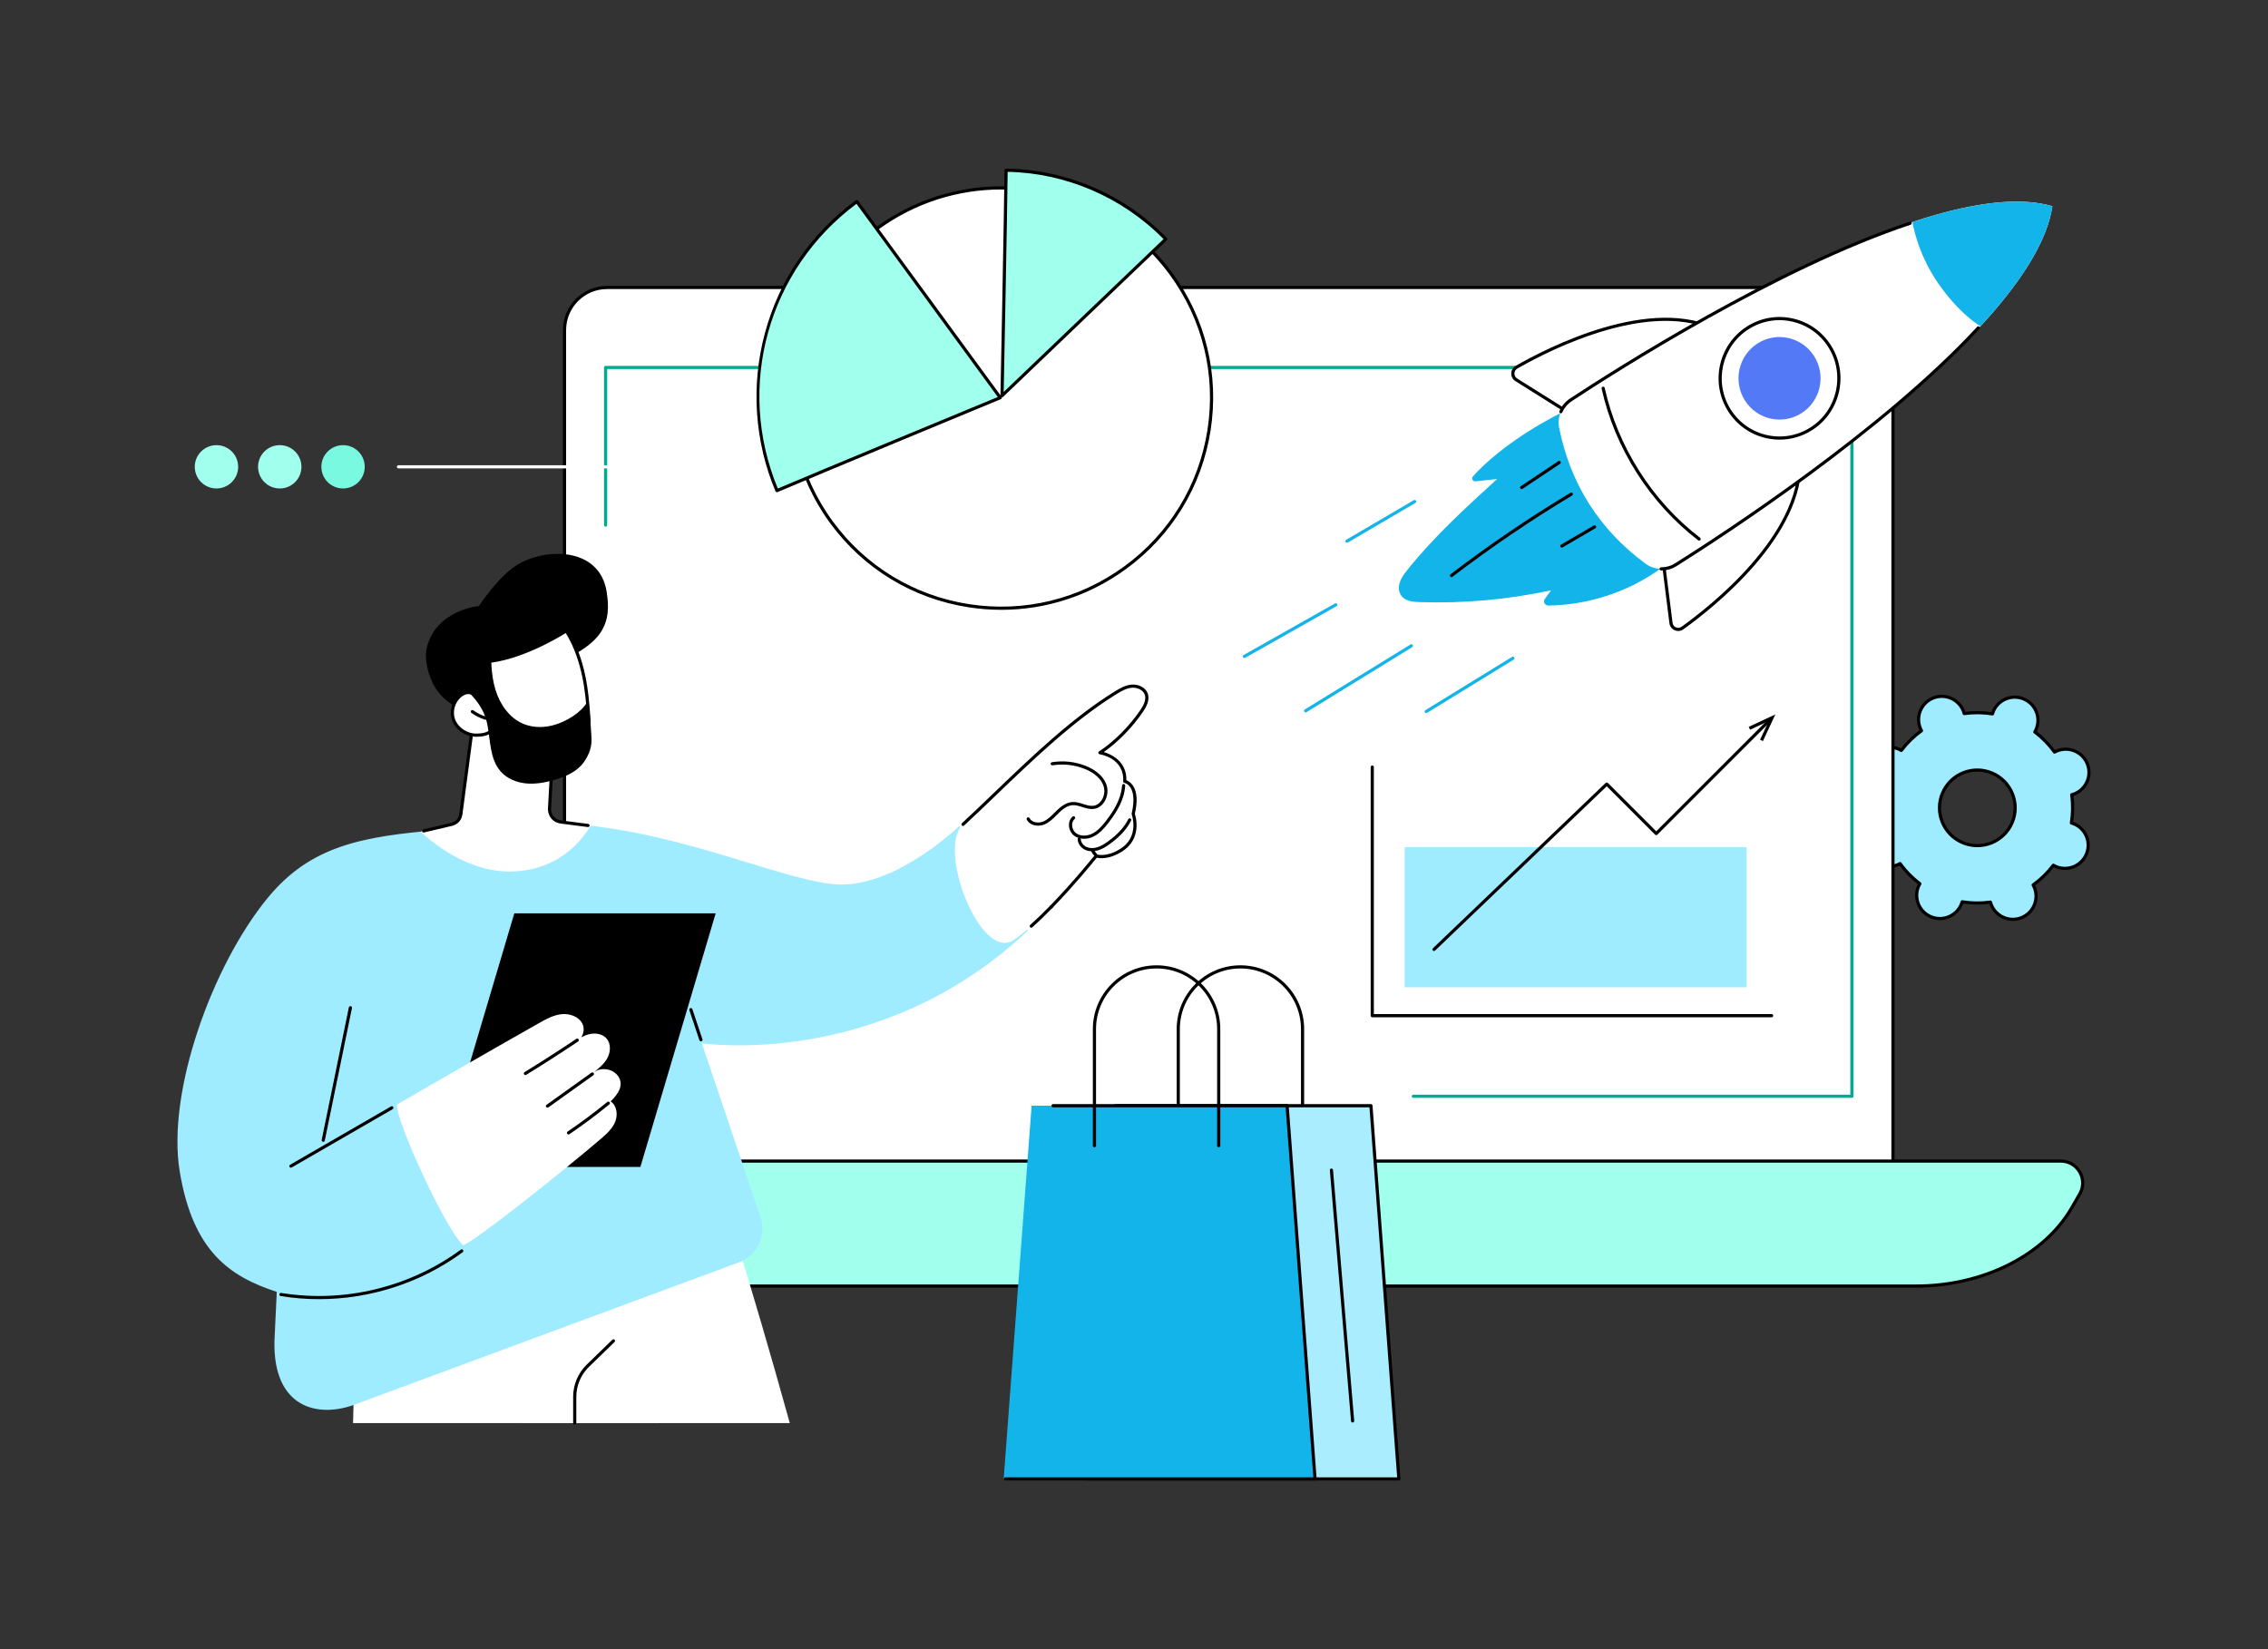 <svg xmlns="http://www.w3.org/2000/svg" width="605" height="440" viewBox="0 0 605 440" fill="none"><rect x="0" y="0" width="605" height="440" fill="#333333" stroke="none"/><g clip-path="url(#clip0_1913_27044)"><path d="M548.741 200.334C548.505 200.428 548.281 200.54 548.062 200.659C546.564 198.586 544.783 196.781 542.792 195.281C542.917 195.066 543.033 194.844 543.134 194.61C544.476 191.47 543.015 187.838 539.871 186.497C536.727 185.156 533.09 186.615 531.747 189.756C531.647 189.989 531.568 190.227 531.499 190.465C529.038 190.067 526.501 190.03 523.965 190.384C523.902 190.145 523.827 189.905 523.732 189.669C522.459 186.501 518.854 184.964 515.681 186.236C512.509 187.508 510.97 191.108 512.244 194.277C512.339 194.513 512.45 194.737 512.57 194.955C510.494 196.451 508.687 198.23 507.185 200.218C506.97 200.094 506.747 199.978 506.513 199.878C503.369 198.537 499.733 199.996 498.39 203.137C497.048 206.277 498.509 209.909 501.653 211.25C501.887 211.35 502.125 211.429 502.363 211.498C501.965 213.957 501.928 216.491 502.282 219.023C502.042 219.086 501.803 219.161 501.567 219.255C498.394 220.528 496.855 224.128 498.129 227.297C499.402 230.465 503.007 232.003 506.18 230.73C506.416 230.635 506.641 230.524 506.858 230.404C508.356 232.478 510.137 234.283 512.128 235.783C512.004 235.998 511.888 236.221 511.787 236.453C510.445 239.594 511.905 243.226 515.05 244.568C518.194 245.908 521.83 244.449 523.173 241.308C523.273 241.074 523.353 240.837 523.422 240.599C525.883 240.997 528.42 241.033 530.956 240.679C531.019 240.919 531.094 241.159 531.189 241.394C532.462 244.564 536.067 246.101 539.239 244.828C542.411 243.557 543.951 239.955 542.677 236.787C542.582 236.551 542.47 236.326 542.351 236.109C544.427 234.613 546.234 232.834 547.736 230.845C547.951 230.969 548.174 231.086 548.407 231.186C551.552 232.527 555.187 231.068 556.53 227.927C557.873 224.786 556.412 221.155 553.267 219.814C553.034 219.714 552.796 219.634 552.557 219.565C552.956 217.107 552.993 214.573 552.638 212.041C552.878 211.977 553.117 211.902 553.354 211.808C556.527 210.536 558.066 206.936 556.792 203.767C555.518 200.598 551.913 199.061 548.741 200.334ZM531.223 224.887C526.051 226.962 520.173 224.455 518.096 219.289C516.018 214.123 518.528 208.252 523.7 206.177C528.872 204.103 534.75 206.609 536.827 211.776C538.904 216.941 536.396 222.812 531.223 224.887Z" fill="#9FEBFF"></path><path d="M536.942 245.695C534.32 245.695 531.835 244.127 530.798 241.552C530.747 241.423 530.698 241.288 530.652 241.144C528.344 241.433 526.013 241.41 523.714 241.07C523.665 241.213 523.613 241.347 523.56 241.474C522.128 244.822 518.237 246.384 514.883 244.954C513.26 244.261 512.002 242.977 511.345 241.341C510.686 239.704 510.705 237.909 511.4 236.288C511.454 236.161 511.514 236.032 511.585 235.897C509.751 234.473 508.121 232.809 506.732 230.944C506.595 231.01 506.464 231.069 506.336 231.12C502.953 232.479 499.096 230.832 497.738 227.453C497.079 225.816 497.098 224.021 497.793 222.399C498.486 220.777 499.771 219.521 501.409 218.864C501.537 218.812 501.672 218.764 501.816 218.718C501.527 216.412 501.552 214.085 501.891 211.79C501.747 211.74 501.614 211.689 501.487 211.636C499.863 210.943 498.606 209.66 497.947 208.024C497.29 206.386 497.309 204.591 498.003 202.969C499.434 199.62 503.327 198.058 506.678 199.489C506.805 199.543 506.935 199.604 507.07 199.674C508.496 197.842 510.161 196.214 512.029 194.828C511.963 194.691 511.904 194.561 511.852 194.433C511.194 192.795 511.213 191.001 511.907 189.378C512.6 187.756 513.886 186.5 515.524 185.844C518.907 184.486 522.763 186.132 524.122 189.51C524.174 189.638 524.223 189.773 524.268 189.917C526.578 189.628 528.908 189.653 531.206 189.991C531.255 189.848 531.307 189.715 531.36 189.588C532.792 186.24 536.683 184.678 540.036 186.108C541.66 186.801 542.917 188.084 543.575 189.72C544.233 191.358 544.214 193.153 543.52 194.775C543.466 194.901 543.405 195.031 543.335 195.165C545.169 196.589 546.799 198.253 548.188 200.118C548.324 200.052 548.455 199.993 548.583 199.941C551.966 198.585 555.823 200.229 557.182 203.608C557.841 205.246 557.822 207.04 557.127 208.663C556.434 210.284 555.149 211.54 553.511 212.197C553.382 212.25 553.248 212.298 553.104 212.343C553.393 214.65 553.368 216.977 553.029 219.272C553.173 219.321 553.306 219.373 553.433 219.426C555.057 220.118 556.314 221.402 556.972 223.038C557.63 224.674 557.611 226.471 556.917 228.093C555.485 231.442 551.593 233.003 548.241 231.573C548.114 231.518 547.985 231.458 547.849 231.387C546.424 233.219 544.758 234.848 542.891 236.235C542.957 236.37 543.016 236.501 543.067 236.63C543.725 238.267 543.706 240.062 543.012 241.685C542.319 243.306 541.034 244.562 539.396 245.218C538.593 245.543 537.761 245.695 536.942 245.695ZM530.957 240.26C531.145 240.26 531.313 240.385 531.363 240.573C531.43 240.825 531.502 241.042 531.581 241.239C532.766 244.188 536.132 245.624 539.084 244.438C540.514 243.864 541.634 242.768 542.239 241.354C542.843 239.938 542.861 238.374 542.287 236.946C542.207 236.749 542.108 236.542 541.982 236.313C541.879 236.127 541.931 235.893 542.105 235.768C544.122 234.315 545.904 232.573 547.4 230.592C547.529 230.422 547.763 230.376 547.947 230.482C548.177 230.615 548.376 230.715 548.572 230.799C551.498 232.047 554.894 230.685 556.142 227.762C556.747 226.348 556.764 224.782 556.191 223.354C555.616 221.926 554.52 220.806 553.103 220.203C552.909 220.12 552.692 220.045 552.441 219.972C552.236 219.912 552.108 219.71 552.141 219.499C552.538 217.052 552.566 214.562 552.221 212.101C552.192 211.89 552.324 211.69 552.53 211.635C552.789 211.566 553.001 211.497 553.198 211.418C554.628 210.844 555.748 209.749 556.353 208.334C556.957 206.918 556.974 205.353 556.401 203.925C555.214 200.976 551.848 199.541 548.898 200.726C548.702 200.805 548.495 200.904 548.265 201.03C548.077 201.133 547.845 201.081 547.72 200.908C546.265 198.892 544.521 197.113 542.538 195.619C542.368 195.491 542.321 195.256 542.428 195.072C542.559 194.845 542.663 194.64 542.745 194.447C543.35 193.032 543.368 191.466 542.794 190.038C542.22 188.61 541.122 187.491 539.706 186.887C536.778 185.639 533.384 187.002 532.135 189.923C532.052 190.119 531.978 190.329 531.904 190.585C531.844 190.789 531.64 190.918 531.432 190.883C528.982 190.487 526.49 190.461 524.023 190.803C523.812 190.832 523.613 190.7 523.558 190.495C523.492 190.242 523.419 190.024 523.341 189.828C522.155 186.881 518.788 185.444 515.838 186.629C514.408 187.202 513.287 188.298 512.683 189.714C512.079 191.128 512.061 192.694 512.635 194.122C512.714 194.318 512.814 194.525 512.939 194.754C513.043 194.941 512.99 195.174 512.817 195.299C510.799 196.753 509.017 198.494 507.522 200.474C507.394 200.644 507.16 200.692 506.975 200.585C506.745 200.452 506.545 200.351 506.349 200.268C503.423 199.021 500.028 200.382 498.779 203.304C498.174 204.719 498.157 206.284 498.731 207.713C499.306 209.141 500.402 210.26 501.819 210.864C502.013 210.947 502.23 211.022 502.481 211.095C502.686 211.154 502.814 211.357 502.781 211.567C502.384 214.016 502.356 216.505 502.7 218.966C502.73 219.177 502.597 219.377 502.391 219.432C502.139 219.498 501.921 219.57 501.724 219.649C500.294 220.222 499.173 221.318 498.569 222.733C497.965 224.148 497.947 225.714 498.521 227.142C499.707 230.089 503.072 231.524 506.025 230.341C506.222 230.261 506.423 230.164 506.657 230.036C506.844 229.933 507.076 229.986 507.201 230.159C508.657 232.175 510.4 233.954 512.383 235.448C512.553 235.577 512.601 235.811 512.494 235.995C512.363 236.222 512.259 236.427 512.176 236.62C511.572 238.036 511.554 239.6 512.128 241.028C512.702 242.458 513.799 243.577 515.216 244.18C518.143 245.426 521.537 244.065 522.786 241.143C522.87 240.95 522.945 240.733 523.017 240.483C523.077 240.278 523.282 240.149 523.49 240.184C525.941 240.58 528.434 240.608 530.898 240.264C530.918 240.26 530.938 240.26 530.957 240.26ZM527.474 226.035C523.305 226.035 519.352 223.541 517.705 219.446C516.658 216.842 516.689 213.988 517.792 211.408C518.895 208.828 520.938 206.831 523.543 205.786C528.923 203.628 535.058 206.244 537.218 211.618C538.265 214.222 538.234 217.076 537.131 219.656C536.027 222.236 533.985 224.232 531.379 225.277C530.099 225.791 528.776 226.035 527.474 226.035ZM527.449 205.872C526.252 205.872 525.035 206.096 523.856 206.568C521.459 207.53 519.58 209.366 518.566 211.739C517.551 214.112 517.523 216.737 518.486 219.132C520.473 224.074 526.116 226.481 531.065 224.496C533.462 223.534 535.341 221.697 536.356 219.324C537.371 216.952 537.398 214.326 536.436 211.931C534.922 208.166 531.284 205.872 527.449 205.872Z" fill="black"></path><path d="M504.959 313.826H150.59V88.047C150.59 81.781 155.669 76.702 161.935 76.702H493.614C499.88 76.702 504.959 81.781 504.959 88.047V313.826Z" fill="white"></path><path d="M504.959 314.246H150.59C150.357 314.246 150.168 314.058 150.168 313.826V88.047C150.168 81.559 155.446 76.28 161.935 76.28H493.614C500.102 76.28 505.381 81.558 505.381 88.047V313.826C505.381 314.059 505.192 314.246 504.959 314.246ZM151.011 313.404H504.538V88.047C504.538 82.024 499.638 77.123 493.614 77.123H161.935C155.912 77.123 151.011 82.023 151.011 88.047V313.404Z" fill="black"></path><path d="M493.998 292.904H377.026C376.793 292.904 376.604 292.716 376.604 292.482C376.604 292.25 376.792 292.062 377.026 292.062H493.576V98.465H161.973V140.094C161.973 140.326 161.785 140.515 161.552 140.515C161.319 140.515 161.13 140.327 161.13 140.094V98.044C161.13 97.811 161.318 97.623 161.552 97.623H493.998C494.23 97.623 494.419 97.811 494.419 98.044V292.482C494.419 292.717 494.23 292.904 493.998 292.904Z" fill="#00AC91"></path><path d="M511.12 343.12H144.96C128.204 343.12 112.801 335.958 104.852 324.472L101.027 318.945C98.342 315.066 101.125 309.773 105.849 309.773H549.702C554.209 309.773 557.029 314.64 554.781 318.539L552.683 322.176C545.333 334.919 529.063 343.12 511.12 343.12Z" fill="#A1FFED"></path><path d="M511.12 343.543H144.96C128.044 343.543 112.543 336.326 104.505 324.713L100.681 319.186C99.33 317.235 99.182 314.817 100.283 312.715C101.387 310.61 103.468 309.352 105.849 309.352H549.701C551.973 309.352 554.009 310.526 555.143 312.491C556.275 314.45 556.276 316.79 555.146 318.751L553.047 322.388C545.637 335.238 529.18 343.543 511.12 343.543ZM105.849 310.193C103.786 310.193 101.985 311.283 101.029 313.107C100.077 314.923 100.206 317.017 101.374 318.705L105.199 324.232C113.082 335.623 128.317 342.699 144.961 342.699H511.121C528.885 342.699 545.056 334.56 552.319 321.965L554.417 318.328C555.396 316.633 555.395 314.607 554.415 312.912C553.432 311.209 551.671 310.193 549.702 310.193H105.849Z" fill="black"></path><path d="M472.583 270.982H366.057V204.662L472.583 270.982Z" fill="white"></path><path d="M472.583 271.404H366.057C365.825 271.404 365.636 271.215 365.636 270.982V204.662C365.636 204.429 365.824 204.24 366.057 204.24C366.29 204.24 366.479 204.428 366.479 204.662V270.56H472.583C472.815 270.56 473.004 270.749 473.004 270.982C473.004 271.215 472.815 271.404 472.583 271.404Z" fill="black"></path><path d="M465.896 226.001H374.699V263.406H465.896V226.001Z" fill="#9FEBFF"></path><path d="M382.528 253.729C382.417 253.729 382.306 253.684 382.223 253.598C382.062 253.43 382.068 253.162 382.236 253.002L428.317 208.889C428.482 208.731 428.745 208.733 428.906 208.895L441.806 221.794L471.602 191.997C471.767 191.833 472.033 191.833 472.198 191.997C472.363 192.162 472.363 192.429 472.198 192.593L442.103 222.688C441.939 222.853 441.672 222.853 441.507 222.688L428.602 209.783L382.819 253.612C382.737 253.689 382.633 253.729 382.528 253.729Z" fill="black"></path><path d="M470.273 197.713L469.51 197.355L471.842 192.354L466.84 194.687L466.484 193.923L473.584 190.611L470.273 197.713Z" fill="black"></path><path d="M233.994 60.95C208.977 79.25 203.514 114.341 221.792 139.328C240.07 164.315 275.168 169.736 300.185 151.436C325.201 133.136 330.664 98.045 312.386 73.058C294.108 48.071 259.01 42.65 233.994 60.95Z" fill="white"></path><path d="M267.142 162.701C264.238 162.701 261.316 162.478 258.392 162.027C243.475 159.722 230.354 151.747 221.448 139.572C203.062 114.436 208.577 79.012 233.741 60.605C258.905 42.197 294.336 47.67 312.723 72.805C321.629 84.981 325.255 99.901 322.934 114.816C320.612 129.731 312.62 142.855 300.43 151.772C290.627 158.941 279.054 162.701 267.142 162.701ZM267.076 50.552C255.659 50.552 244.142 54.041 234.239 61.285C209.449 79.419 204.016 114.314 222.129 139.074C230.902 151.068 243.826 158.924 258.522 161.194C273.217 163.464 287.923 159.877 299.932 151.092C311.941 142.308 319.814 129.378 322.101 114.686C324.388 99.994 320.816 85.297 312.042 73.303C301.167 58.437 284.234 50.552 267.076 50.552Z" fill="black"></path><path d="M207.257 130.894C195.901 103.996 204.003 71.851 228.554 53.787L266.825 106.106C266.825 106.106 217.12 126.667 207.257 130.894Z" fill="#A1FFED"></path><path d="M207.258 131.315C207.204 131.315 207.151 131.304 207.1 131.285C206.996 131.243 206.913 131.161 206.87 131.057C201.287 117.834 200.28 102.869 204.034 88.917C207.9 74.55 216.293 62.284 228.305 53.446C228.396 53.38 228.508 53.351 228.619 53.369C228.729 53.386 228.829 53.446 228.895 53.536L267.166 105.855C267.242 105.959 267.267 106.093 267.231 106.217C267.196 106.342 267.105 106.444 266.986 106.492C266.489 106.698 217.171 127.101 207.424 131.279C207.371 131.304 207.315 131.315 207.258 131.315ZM228.464 54.377C204.8 72.023 196.206 103.142 207.482 130.34C217.506 126.06 261.013 108.054 266.169 105.921L228.464 54.377Z" fill="black"></path><path d="M268.376 45.422C284.669 45.602 299.966 52.422 310.976 63.797C300.28 74.052 267.3 105.578 267.3 105.578C267.3 105.578 268.303 55.427 268.376 45.422Z" fill="#A1FFED"></path><path d="M267.3 105.999C267.242 105.999 267.185 105.988 267.13 105.964C266.974 105.896 266.875 105.739 266.878 105.569C266.888 105.068 267.883 55.306 267.954 45.419C267.955 45.307 268.001 45.199 268.081 45.121C268.16 45.043 268.257 45.013 268.38 45C284.433 45.179 300.068 51.923 311.279 63.504C311.357 63.584 311.4 63.692 311.398 63.805C311.396 63.916 311.348 64.024 311.268 64.101C300.694 74.239 267.92 105.568 267.591 105.883C267.511 105.959 267.406 105.999 267.3 105.999ZM268.794 45.849C268.706 55.785 267.881 97.511 267.741 104.574C272.617 99.913 300.413 73.34 310.378 63.787C299.444 52.652 284.334 46.135 268.794 45.849Z" fill="black"></path><path d="M57.742 130.323C60.938 130.323 63.528 127.736 63.528 124.545C63.528 121.354 60.938 118.767 57.742 118.767C54.547 118.767 51.956 121.354 51.956 124.545C51.956 127.736 54.547 130.323 57.742 130.323Z" fill="#A1FFED"></path><path d="M74.626 130.323C77.822 130.323 80.412 127.736 80.412 124.545C80.412 121.354 77.822 118.767 74.626 118.767C71.431 118.767 68.84 121.354 68.84 124.545C68.84 127.736 71.431 130.323 74.626 130.323Z" fill="#A1FFED"></path><path d="M91.51 130.323C94.706 130.323 97.296 127.736 97.296 124.545C97.296 121.354 94.706 118.767 91.51 118.767C88.315 118.767 85.724 121.354 85.724 124.545C85.724 127.736 88.315 130.323 91.51 130.323Z" fill="#7AF9E1"></path><path d="M194.1 124.966H106.291C106.059 124.966 105.87 124.778 105.87 124.544C105.87 124.312 106.058 124.123 106.291 124.123H194.1C194.332 124.123 194.521 124.311 194.521 124.544C194.521 124.777 194.333 124.966 194.1 124.966Z" fill="white"></path><path d="M139.283 379.68L136.897 365.95L191.424 315.2C191.424 315.2 199.57 339.548 210.679 379.68H139.283Z" fill="white"></path><path d="M175.534 379.68H94.177C94.402 370.942 94.541 365.95 94.541 365.95L191.424 315.2L187.208 349.364L175.534 379.68Z" fill="white"></path><path d="M153.312 380.1C153.079 380.1 152.89 379.912 152.89 379.68V372.653C152.89 369.44 154.212 366.313 156.519 364.075L163.352 357.444C163.518 357.282 163.786 357.286 163.948 357.452C164.11 357.62 164.106 357.886 163.939 358.048L157.105 364.681C154.962 366.761 153.733 369.667 153.733 372.654V379.681C153.733 379.912 153.544 380.1 153.312 380.1Z" fill="black"></path><path d="M187.208 278.338C187.208 278.338 234.773 285.576 274.273 248.227C264.843 242.831 259.053 233.163 255.973 220.313C255.973 220.313 239.879 235.995 224.505 236.002C211.163 236.01 182.317 221.856 152.442 219.854C151.853 221.742 151.007 223.567 149.754 225.108C147.337 228.083 143.475 229.72 139.77 230.309C136.21 230.874 132.468 230.682 128.994 229.714C125.87 228.843 122.825 227.261 120.515 224.958C119.453 223.899 118.586 222.694 117.931 221.387C96.341 223.105 82.745 225.722 71.339 239.647C56.64 257.592 44.391 291.35 47.959 312.665C51.529 333.979 61.326 340.574 73.83 344.678L73.283 356.206C72.131 374.7 83.631 378.565 94.175 374.903L197.143 336.784C201.999 334.985 204.545 329.649 202.887 324.741L187.208 278.338Z" fill="#9FEBFF"></path><path d="M186.973 277.836C186.797 277.836 186.632 277.723 186.574 277.547L183.888 269.506C183.815 269.285 183.934 269.047 184.155 268.973C184.377 268.899 184.614 269.018 184.688 269.239L187.374 277.282C187.447 277.501 187.328 277.741 187.107 277.813C187.062 277.828 187.018 277.836 186.973 277.836Z" fill="black"></path><path d="M256.896 219.941C270.139 207.846 282.312 194.301 297.559 184.856C298.902 184.024 300.326 183.206 301.9 183.073C303.474 182.94 305.234 183.694 305.768 185.18C306.309 186.686 305.465 188.313 304.569 189.637C301.75 193.796 297.634 198.095 293.414 200.822C293.414 200.822 300.396 201.892 300.038 208.465C300.038 208.465 304.16 209.198 302.292 217.144C302.292 217.144 304.628 223.366 299.062 226.844C295.059 229.346 292.423 228.353 292.423 228.353C292.423 228.353 279.036 245.108 270.314 250.85C261.591 256.592 249.765 226.453 256.896 219.941Z" fill="white"></path><path d="M275.092 247.511C274.976 247.511 274.86 247.462 274.777 247.368C274.623 247.194 274.638 246.929 274.812 246.774C276.434 245.333 278.224 243.608 280.133 241.645C280.294 241.477 280.562 241.473 280.729 241.635C280.896 241.797 280.899 242.065 280.737 242.233C278.814 244.21 277.009 245.95 275.372 247.403C275.292 247.476 275.191 247.511 275.092 247.511Z" fill="black"></path><path d="M280.435 242.361C280.33 242.361 280.223 242.322 280.141 242.242C279.974 242.08 279.971 241.812 280.133 241.646C286.39 235.21 292.036 228.16 292.093 228.089C292.207 227.946 292.4 227.893 292.571 227.958C292.594 227.965 295.088 228.829 298.838 226.485C304.052 223.226 301.92 217.35 301.898 217.291C301.869 217.213 301.864 217.128 301.882 217.047C302.796 213.154 302.212 211.136 301.561 210.127C300.876 209.068 299.998 208.886 299.961 208.879C299.755 208.839 299.606 208.651 299.617 208.441C299.951 202.32 293.62 201.279 293.35 201.237C293.176 201.212 293.037 201.08 293.001 200.909C292.964 200.738 293.037 200.562 293.185 200.468C297.121 197.926 301.246 193.788 304.22 189.401C304.953 188.317 305.871 186.716 305.371 185.323C304.892 183.987 303.242 183.385 301.935 183.493C300.463 183.617 299.13 184.378 297.781 185.214C286.468 192.223 275.895 202.374 265.67 212.191C262.736 215.007 259.966 217.668 257.183 220.252C257.013 220.408 256.746 220.399 256.588 220.23C256.429 220.059 256.44 219.792 256.609 219.634C259.387 217.055 262.155 214.398 265.086 211.584C275.344 201.736 285.95 191.554 297.337 184.499C298.72 183.643 300.208 182.795 301.865 182.654C303.525 182.51 305.535 183.288 306.164 185.039C306.794 186.794 305.754 188.64 304.917 189.874C302.083 194.057 298.218 198.019 294.441 200.643C296.381 201.224 300.569 203.073 300.47 208.16C300.903 208.325 301.644 208.725 302.246 209.64C303.329 211.286 303.492 213.803 302.728 217.124C303.027 218.055 304.627 223.863 299.283 227.202C295.881 229.329 293.407 229.031 292.575 228.835C291.57 230.078 286.403 236.407 280.736 242.235C280.655 242.318 280.545 242.361 280.435 242.361Z" fill="black"></path><path d="M289.175 223.791C288.195 223.791 287.268 223.514 286.533 222.964C285.711 222.348 285.18 221.288 285.149 220.199C285.122 219.246 285.467 218.419 286.12 217.868C286.298 217.719 286.563 217.741 286.714 217.919C286.864 218.098 286.841 218.363 286.663 218.513C286.211 218.895 285.972 219.486 285.992 220.175C286.016 221.014 286.417 221.823 287.039 222.289C288.327 223.254 290.179 223.028 291.444 222.376C292.88 221.637 294.006 220.331 295.009 219.029C296.328 217.318 297.95 215.013 298.784 212.357C299.074 211.431 299.253 210.493 299.314 209.567C299.33 209.336 299.525 209.159 299.762 209.174C299.994 209.191 300.17 209.391 300.155 209.623C300.09 210.614 299.898 211.62 299.588 212.609C298.714 215.392 297.039 217.776 295.676 219.543C294.613 220.922 293.411 222.31 291.829 223.124C290.968 223.569 290.05 223.791 289.175 223.791Z" fill="black"></path><path d="M276.914 220.292C275.689 220.292 274.471 219.791 273.898 218.676C273.793 218.468 273.875 218.214 274.082 218.109C274.289 218.004 274.543 218.085 274.649 218.292C275.252 219.47 277.003 219.708 278.261 219.191C279.427 218.712 280.376 217.76 281.294 216.839C281.457 216.676 281.619 216.514 281.782 216.354C282.851 215.305 284.306 214.086 286.076 213.981C287.075 213.92 288.022 214.221 288.938 214.511C289.893 214.814 290.794 215.099 291.699 214.978C292.568 214.861 293.345 214.328 293.887 213.474C294.577 212.386 294.776 210.978 294.404 209.799C293.585 207.202 290.936 205.786 289.43 205.173C286.684 204.056 283.685 203.718 280.759 204.195C280.528 204.232 280.313 204.076 280.276 203.846C280.239 203.616 280.394 203.4 280.625 203.363C283.703 202.861 286.858 203.217 289.748 204.393C291.391 205.061 294.285 206.62 295.208 209.544C295.652 210.953 295.419 212.632 294.599 213.925C293.922 214.99 292.933 215.661 291.813 215.813C290.724 215.959 289.687 215.631 288.685 215.314C287.804 215.035 286.97 214.774 286.127 214.821C284.637 214.91 283.338 216.008 282.373 216.955C282.213 217.113 282.053 217.273 281.892 217.434C280.914 218.414 279.905 219.427 278.582 219.97C278.069 220.18 277.491 220.292 276.914 220.292Z" fill="black"></path><path d="M291.297 227.117C290.678 227.117 290.089 227.004 289.562 226.777C288.354 226.257 287.512 225.107 287.468 223.914C287.459 223.682 287.641 223.486 287.873 223.478C288.105 223.463 288.301 223.65 288.31 223.883C288.343 224.757 288.98 225.609 289.894 226.002C290.72 226.356 291.749 226.365 292.793 226.026C293.817 225.694 294.75 225.077 295.527 224.516C298.13 222.642 299.91 220.694 300.971 218.56C301.075 218.351 301.327 218.265 301.535 218.371C301.744 218.475 301.829 218.727 301.725 218.936C300.601 221.195 298.734 223.244 296.018 225.201C295.188 225.799 294.187 226.459 293.051 226.827C292.46 227.021 291.866 227.117 291.297 227.117Z" fill="black"></path><path d="M292.253 228.471C292.146 228.471 292.037 228.43 291.955 228.348C291.575 227.968 291.274 227.526 291.06 227.034C290.967 226.82 291.065 226.572 291.279 226.479C291.492 226.386 291.74 226.484 291.834 226.699C292.002 227.088 292.25 227.452 292.551 227.753C292.715 227.917 292.715 228.184 292.551 228.349C292.469 228.43 292.361 228.471 292.253 228.471Z" fill="black"></path><path d="M170.824 311.348H117.113L137.196 243.684H190.907L170.824 311.348Z" fill="black"></path><path d="M162.89 293.852C165.051 291.768 166.372 289.502 164.992 287.284C163.612 285.066 160.139 284.55 158.172 286.268C159.63 285.12 161.128 283.926 162.014 282.297C162.901 280.666 163.022 278.471 161.799 277.074C160.725 275.847 158.882 275.541 157.29 275.894C156.505 276.068 155.764 276.376 155.051 276.751C155.743 275.714 155.932 274.247 155.347 273.112C154.348 271.176 151.908 270.348 149.742 270.592C147.577 270.836 145.613 271.93 143.716 273.004C131.019 280.152 105.928 294.672 105.928 294.672C105.269 298.283 118.489 327.367 123.491 332.227C126.728 331.254 150.984 311.821 160.178 303.936C161.719 302.614 163.305 301.215 164.087 299.34C164.867 297.469 164.578 294.98 162.89 293.852Z" fill="white"></path><path d="M140.157 286.82C140.015 286.82 139.877 286.748 139.797 286.619C139.676 286.422 139.737 286.162 139.936 286.039C144.577 283.184 149.222 280.199 153.746 277.166C153.938 277.035 154.201 277.088 154.33 277.281C154.46 277.474 154.408 277.734 154.216 277.865C149.684 280.904 145.028 283.896 140.378 286.758C140.308 286.799 140.232 286.82 140.157 286.82Z" fill="black"></path><path d="M146.037 295.527C145.906 295.527 145.776 295.466 145.694 295.351C145.558 295.162 145.602 294.9 145.792 294.763L157.775 286.195C157.964 286.058 158.228 286.101 158.363 286.291C158.498 286.481 158.455 286.744 158.265 286.881L146.282 295.449C146.208 295.504 146.122 295.527 146.037 295.527Z" fill="black"></path><path d="M151.656 302.672C151.521 302.672 151.388 302.608 151.307 302.486C151.176 302.295 151.227 302.033 151.419 301.902C155.056 299.441 158.618 296.781 162.01 293.994C162.19 293.846 162.455 293.871 162.603 294.053C162.751 294.233 162.725 294.498 162.545 294.645C159.134 297.45 155.549 300.125 151.892 302.6C151.82 302.648 151.738 302.672 151.656 302.672Z" fill="black"></path><path d="M85.105 346.615C81.692 346.615 78.272 346.344 74.879 345.791C74.65 345.754 74.493 345.537 74.531 345.309C74.568 345.079 74.783 344.922 75.014 344.959C91.779 347.688 109.24 343.479 122.92 333.412C123.108 333.275 123.371 333.314 123.51 333.502C123.648 333.69 123.608 333.953 123.42 334.092C112.327 342.254 98.78 346.615 85.105 346.615Z" fill="black"></path><path d="M77.601 311.543C77.455 311.543 77.315 311.467 77.237 311.332C77.12 311.131 77.189 310.873 77.39 310.756L104.317 295.195C104.518 295.08 104.776 295.148 104.892 295.349C105.008 295.552 104.94 295.808 104.738 295.925L77.812 311.486C77.746 311.523 77.673 311.543 77.601 311.543Z" fill="black"></path><path d="M86.227 304.637C86.199 304.637 86.17 304.635 86.141 304.629C85.913 304.582 85.767 304.359 85.814 304.131L93.062 268.774C93.109 268.547 93.332 268.399 93.559 268.446C93.788 268.493 93.934 268.716 93.887 268.944L86.639 304.301C86.598 304.5 86.422 304.637 86.227 304.637Z" fill="black"></path><path d="M126.541 190.008L123.09 216.998C122.89 218.445 122.065 219.614 120.622 219.847L112.209 221.889C114.153 223.73 124.892 233.586 138.066 232.434C139.92 232.272 143.886 231.882 148.271 229.444C153.496 226.54 156.347 222.338 157.567 220.252C154.665 219.92 151.719 219.65 148.818 219.319C147.043 219.116 146.554 217.599 146.585 215.813L147.973 192.785C147.973 192.785 143.541 178.747 126.541 190.008Z" fill="white"></path><path d="M113.016 222.113C112.825 222.113 112.652 221.982 112.606 221.789C112.553 221.562 112.694 221.335 112.92 221.282L119.902 219.642C121.962 219.246 122.393 218.065 122.547 216.961L126.166 189.621C126.182 189.501 126.249 189.392 126.351 189.325C132.228 185.432 137.269 184.23 141.333 185.751C146.534 187.696 148.151 193.349 148.218 193.588C148.23 193.632 148.235 193.679 148.233 193.725L147.005 215.835C146.979 217.395 148.141 218.719 149.707 218.898C151.163 219.064 152.256 219.213 153.313 219.358C154.365 219.502 155.454 219.65 156.9 219.816C157.131 219.842 157.297 220.05 157.271 220.282C157.245 220.514 157.04 220.681 156.804 220.653C155.348 220.487 154.255 220.338 153.199 220.193C152.146 220.049 151.057 219.9 149.611 219.735C147.611 219.506 146.129 217.816 146.163 215.804L147.387 193.75C147.198 193.137 145.549 188.223 141.032 186.536C137.27 185.133 132.543 186.272 126.977 189.922L123.382 217.073C123.213 218.291 122.688 219.964 120.078 220.465L113.112 222.101C113.081 222.109 113.048 222.113 113.016 222.113Z" fill="black"></path><path d="M160.163 168.819C162.529 165.299 162.385 161.565 161.848 158.012C159.995 145.755 145.331 146.116 137.899 150.749C132.81 153.922 127.756 161.68 127.756 161.68C127.756 161.68 116.295 162.697 113.842 172.855C113.157 175.687 114.086 180.245 116.21 183.615C118.44 187.153 122.317 189.35 126.29 190.66C131.463 192.365 137.275 192.756 142.265 190.57C145.632 189.094 148.497 186.299 149.9 182.883C150.256 182.016 150.517 181.108 150.66 180.18C150.763 179.51 150.513 178.244 150.815 177.671C151.174 176.99 153.719 174.27 153.719 174.27C153.719 174.27 157.932 172.138 160.163 168.819Z" fill="black"></path><path d="M151.931 168.125C151.813 168.125 151.696 168.076 151.613 167.98C151.461 167.804 151.478 167.539 151.654 167.385C153.8 165.518 155.461 163.123 156.461 160.461C156.543 160.243 156.787 160.134 157.004 160.215C157.222 160.297 157.332 160.539 157.25 160.758C156.202 163.55 154.458 166.062 152.208 168.021C152.127 168.091 152.029 168.125 151.931 168.125Z" fill="black"></path><path d="M151.047 168.316C151.047 168.316 139.416 175.943 129.204 176.558C127.675 179.745 127.289 182.935 127.803 186.129C127.803 186.129 125.708 183.923 123.546 185.117C121.21 186.408 120.079 189.479 120.975 191.994C121.871 194.509 124.546 196.21 127.214 196.143C128.721 196.106 130.115 195.916 131.413 194.733C133.81 197.117 137.062 207.056 149.882 202.791C157.747 200.174 157.362 195.547 156.944 189.904C156.526 184.261 155.685 175.569 151.047 168.316Z" fill="white"></path><path d="M144.005 204.273C137.524 204.273 134.492 199.809 132.512 196.893C132.092 196.274 131.717 195.722 131.376 195.318C129.999 196.403 128.519 196.533 127.224 196.565C124.322 196.641 121.517 194.775 120.578 192.135C119.617 189.436 120.857 186.122 123.343 184.748C124.884 183.895 126.359 184.533 127.249 185.133C126.954 182.113 127.481 179.172 128.824 176.375C128.89 176.237 129.026 176.146 129.178 176.137C139.158 175.535 150.699 168.039 150.816 167.963C150.91 167.9 151.025 167.88 151.135 167.903C151.244 167.926 151.341 167.994 151.402 168.088C156.317 175.776 157.023 185.297 157.363 189.873L157.37 189.959C157.789 195.606 158.151 200.483 150.015 203.19C147.733 203.951 145.745 204.273 144.005 204.273ZM131.414 194.313C131.521 194.313 131.629 194.354 131.711 194.435C132.177 194.898 132.655 195.603 133.21 196.419C135.588 199.921 139.568 205.779 149.75 202.392C157.264 199.892 156.939 195.537 156.531 190.022L156.524 189.936C156.195 185.5 155.514 176.344 150.916 168.898C148.877 170.171 138.615 176.311 129.48 176.962C128.12 179.899 127.707 182.878 128.219 186.062C128.248 186.245 128.156 186.424 127.99 186.506C127.824 186.588 127.626 186.554 127.498 186.42C127.421 186.339 125.597 184.467 123.75 185.486C121.609 186.669 120.543 189.524 121.372 191.852C122.192 194.158 124.65 195.788 127.203 195.721C128.79 195.682 130 195.45 131.129 194.421C131.21 194.35 131.312 194.313 131.414 194.313Z" fill="black"></path><path d="M129.513 192.026C129.472 192.026 129.429 192.019 129.388 192.006C128.087 191.604 126.865 190.997 125.753 190.205C125.564 190.07 125.52 189.807 125.654 189.618C125.789 189.428 126.051 189.384 126.242 189.518C127.28 190.258 128.422 190.825 129.637 191.202C129.86 191.27 129.984 191.506 129.914 191.728C129.859 191.91 129.693 192.026 129.513 192.026Z" fill="black"></path><path d="M148.244 193.298C145.408 194.199 142.242 194.258 139.509 193.083C135.811 191.493 133.319 187.843 132.155 183.989C131.529 181.919 131.238 179.769 131.092 177.616C131 176.262 131.246 173.872 129.797 173.038C127.198 171.543 122.493 179.656 121.474 181.501C125.342 184.678 128.92 188.105 129.94 193.007C130.86 197.433 130.577 202.486 133.586 205.86C135.278 207.756 137.804 208.774 140.335 209.016C142.865 209.258 145.415 208.787 147.859 208.088C150.88 207.225 153.963 205.884 155.766 203.312C157.215 201.246 157.944 199.18 157.77 196.663C157.595 194.145 157.456 189.626 156.719 187.212C154.922 190.264 151.08 192.397 148.244 193.298Z" fill="black"></path><path d="M347.463 306.111C347.23 306.111 347.041 305.923 347.041 305.691V274.543C347.041 265.635 339.795 258.389 330.887 258.389C321.98 258.389 314.733 265.635 314.733 274.543V305.691C314.733 305.923 314.545 306.111 314.312 306.111C314.079 306.111 313.891 305.923 313.891 305.691V274.543C313.891 265.172 321.515 257.547 330.887 257.547C340.26 257.547 347.884 265.172 347.884 274.543V305.691C347.884 305.924 347.695 306.111 347.463 306.111Z" fill="black"></path><path d="M373.159 394.58H290.099L297.553 295.006H365.704L373.159 394.58Z" fill="#A9EDFF"></path><path d="M373.159 395H290.098C289.982 395 289.869 394.951 289.789 394.865C289.71 394.779 289.669 394.664 289.678 394.547L297.133 294.973C297.15 294.754 297.332 294.584 297.553 294.584H365.704C365.925 294.584 366.107 294.754 366.124 294.973L373.579 394.547C373.588 394.664 373.547 394.779 373.468 394.865C373.389 394.951 373.276 395 373.159 395ZM290.552 394.158H372.705L365.313 295.426H297.944L290.552 394.158Z" fill="black"></path><path d="M350.795 394.58H267.735L275.189 295.006H343.341L350.795 394.58Z" fill="#13B4E9"></path><path d="M325.099 306.111C324.867 306.111 324.678 305.923 324.678 305.691V274.543C324.678 265.635 317.431 258.389 308.524 258.389C299.615 258.389 292.369 265.635 292.369 274.543V305.691C292.369 305.923 292.18 306.111 291.947 306.111C291.714 306.111 291.526 305.923 291.526 305.691V274.543C291.526 265.172 299.151 257.547 308.524 257.547C317.896 257.547 325.52 265.172 325.52 274.543V305.691C325.52 305.924 325.332 306.111 325.099 306.111Z" fill="black"></path><path d="M360.817 379.531C360.6 379.531 360.416 379.365 360.397 379.146L354.746 312.224C354.726 311.994 354.899 311.788 355.131 311.769C355.367 311.746 355.567 311.921 355.586 312.154L361.237 379.074C361.257 379.306 361.084 379.51 360.852 379.529C360.841 379.531 360.829 379.531 360.817 379.531Z" fill="black"></path><path d="M350.795 395H268.216C267.984 395 267.794 394.812 267.794 394.578C267.794 394.346 267.983 394.158 268.216 394.158H350.341L342.948 295.426H280.905C280.673 295.426 280.484 295.238 280.484 295.006C280.484 294.772 280.672 294.584 280.905 294.584H343.34C343.56 294.584 343.743 294.754 343.76 294.973L351.214 394.547C351.223 394.664 351.183 394.779 351.103 394.865C351.024 394.951 350.912 395 350.795 395Z" fill="black"></path><path d="M443.366 151.401C434.742 157.797 423.935 161.404 413.057 161.561C412.115 161.575 411.548 160.562 412.085 159.817L413.761 157.496C402.257 159.974 390.424 161.033 378.643 160.639C376.653 160.573 374.389 160.343 373.476 158.371C373.193 157.759 373.11 157.076 373.184 156.409C373.376 154.671 374.44 153.268 375.51 151.935C382.575 143.138 390.99 135.448 399.369 127.796L393.625 128.418C392.874 128.5 392.415 127.649 392.91 127.101C399.192 120.135 409.04 113.75 417.574 109.56L443.366 151.401Z" fill="#13B4E9"></path><path d="M405.904 130.501C405.767 130.501 405.634 130.436 405.552 130.314C405.423 130.12 405.475 129.859 405.669 129.729L415.694 123.034C415.886 122.905 416.148 122.957 416.278 123.15C416.407 123.344 416.355 123.605 416.161 123.735L406.136 130.43C406.065 130.479 405.984 130.501 405.904 130.501Z" fill="black"></path><path d="M387.189 153.978C387.062 153.978 386.937 153.921 386.855 153.813C386.713 153.627 386.749 153.364 386.933 153.222C397.15 145.411 407.917 138.094 418.935 131.472C419.134 131.353 419.393 131.416 419.512 131.616C419.632 131.816 419.568 132.075 419.368 132.195C408.378 138.8 397.637 146.1 387.444 153.892C387.369 153.949 387.279 153.978 387.189 153.978Z" fill="black"></path><path d="M416.623 146.092C416.478 146.092 416.338 146.017 416.26 145.882C416.142 145.681 416.21 145.423 416.411 145.306L425.153 140.209C425.354 140.093 425.612 140.16 425.729 140.36C425.846 140.561 425.778 140.819 425.577 140.937L416.835 146.034C416.769 146.072 416.695 146.092 416.623 146.092Z" fill="black"></path><path d="M443.366 147.295L445.744 166.219C445.929 167.686 447.601 168.424 448.799 167.567C456.992 161.696 481.259 142.524 480.071 122.142L443.366 147.295Z" fill="white"></path><path d="M447.676 168.353C447.358 168.353 447.036 168.288 446.73 168.154C445.957 167.816 445.432 167.112 445.327 166.271L442.949 147.348C442.929 147.192 442.999 147.037 443.129 146.948L479.835 121.795C479.96 121.709 480.122 121.698 480.258 121.765C480.395 121.831 480.485 121.967 480.493 122.119C481.7 142.836 456.727 162.406 449.046 167.91C448.635 168.202 448.158 168.353 447.676 168.353ZM443.816 147.498L446.162 166.166C446.23 166.709 446.568 167.163 447.067 167.381C447.559 167.597 448.116 167.537 448.553 167.224C456.053 161.85 480.223 142.929 479.683 122.919L443.816 147.498Z" fill="black"></path><path d="M420.554 111.432L404.47 101.329C403.223 100.546 403.257 98.709 404.533 97.975C413.266 92.954 440.741 78.826 458.641 88.453L420.554 111.432Z" fill="white"></path><path d="M420.554 111.853C420.476 111.853 420.399 111.832 420.33 111.789L404.246 101.686C403.533 101.239 403.117 100.467 403.135 99.623C403.151 98.781 403.595 98.027 404.323 97.608C412.511 92.899 440.644 78.295 458.841 88.08C458.975 88.151 459.059 88.289 459.063 88.44C459.067 88.591 458.99 88.733 458.86 88.811L420.772 111.791C420.704 111.833 420.629 111.853 420.554 111.853ZM444.309 85.608C428.428 85.608 410.896 94.8 404.744 98.338C404.274 98.609 403.988 99.095 403.977 99.639C403.966 100.185 404.235 100.683 404.694 100.972L420.559 110.936L457.78 88.478C453.671 86.433 449.063 85.608 444.309 85.608Z" fill="black"></path><path d="M442.93 151.773C444.342 151.824 445.77 151.459 447.022 150.671C465.605 138.981 542.466 88.773 547.482 55.032L547.468 55.011C514.91 45.451 437.378 94.605 419.038 106.677C416.566 108.304 415.325 111.281 415.916 114.193C418.965 129.227 426.637 141.288 438.93 150.374C440.119 151.253 441.517 151.722 442.93 151.773Z" fill="white"></path><path d="M528.311 87.043C538.601 75.883 546.035 64.772 547.482 55.033L547.468 55.012C537.984 52.227 524.684 54.425 510.142 59.237C510.142 59.237 511.361 67.292 516.801 75.268C522.671 83.875 528.311 87.043 528.311 87.043Z" fill="#13B4E9"></path><path d="M443.192 152.199C443.162 152.199 443.131 152.199 443.101 152.198C442.869 152.195 442.682 152.005 442.685 151.772C442.687 151.541 442.875 151.355 443.106 151.355C443.133 151.357 443.164 151.356 443.192 151.356C444.467 151.356 445.713 150.997 446.796 150.314C459.265 142.471 501.927 114.738 527.409 87.192C527.567 87.021 527.833 87.01 528.005 87.169C528.175 87.327 528.186 87.594 528.027 87.764C502.475 115.387 459.735 143.171 447.245 151.029C446.026 151.795 444.627 152.199 443.192 152.199Z" fill="black"></path><path d="M416.373 110.271C416.317 110.271 416.26 110.26 416.205 110.236C415.992 110.144 415.894 109.895 415.986 109.682C416.583 108.308 417.558 107.148 418.806 106.327C431.09 98.24 473.929 70.942 509.408 59.157C509.631 59.086 509.868 59.204 509.941 59.425C510.014 59.646 509.894 59.885 509.674 59.957C474.292 71.709 431.531 98.959 419.269 107.03C418.159 107.761 417.29 108.795 416.759 110.018C416.69 110.176 416.535 110.271 416.373 110.271Z" fill="black"></path><path d="M483.235 114.357C475.865 119.1 466.068 116.935 461.353 109.523C456.637 102.109 458.79 92.255 466.16 87.512C473.529 82.769 483.326 84.934 488.042 92.347C492.757 99.76 490.605 109.614 483.235 114.357Z" fill="white"></path><path d="M474.729 117.297C473.565 117.297 472.393 117.17 471.228 116.914C466.976 115.98 463.343 113.435 460.999 109.749C456.167 102.152 458.38 92.019 465.933 87.158C469.586 84.806 473.931 84.025 478.168 84.955C482.42 85.89 486.054 88.434 488.398 92.121C493.23 99.717 491.016 109.851 483.463 114.712C480.814 116.417 477.801 117.297 474.729 117.297ZM474.668 85.416C471.756 85.416 468.899 86.25 466.388 87.867C459.225 92.477 457.125 102.091 461.709 109.297C463.933 112.793 467.377 115.206 471.408 116.092C475.425 116.973 479.544 116.232 483.008 114.003C490.172 109.393 492.271 99.779 487.687 92.573C485.463 89.077 482.018 86.664 477.987 85.778C476.883 85.536 475.771 85.416 474.668 85.416Z" fill="black"></path><path d="M480.598 110.211C475.505 113.488 468.735 111.992 465.477 106.87C462.217 101.747 463.705 94.936 468.798 91.659C473.891 88.382 480.66 89.878 483.919 95C487.178 100.123 485.691 106.933 480.598 110.211Z" fill="#5479F7"></path><path d="M453.251 144.232C453.161 144.232 453.071 144.204 452.994 144.145C440.133 134.299 430.746 119.551 427.242 103.681C427.191 103.453 427.336 103.229 427.562 103.178C427.79 103.128 428.014 103.272 428.065 103.498C431.527 119.178 440.8 133.749 453.506 143.476C453.691 143.618 453.726 143.881 453.584 144.067C453.502 144.176 453.377 144.232 453.251 144.232Z" fill="black"></path><path d="M348.282 190.07C348.14 190.07 348.002 189.998 347.922 189.869C347.801 189.671 347.862 189.411 348.061 189.29L376.285 171.936C376.483 171.813 376.743 171.875 376.865 172.074C376.987 172.273 376.925 172.532 376.726 172.653L348.502 190.007C348.434 190.05 348.357 190.07 348.282 190.07Z" fill="#13B4E9"></path><path d="M331.95 175.553C331.803 175.553 331.66 175.476 331.583 175.339C331.469 175.136 331.54 174.879 331.742 174.764L356.125 160.993C356.328 160.88 356.585 160.95 356.699 161.152C356.813 161.355 356.742 161.612 356.539 161.727L332.157 175.498C332.092 175.535 332.021 175.553 331.95 175.553Z" fill="#13B4E9"></path><path d="M359.317 144.805C359.172 144.805 359.031 144.731 358.953 144.597C358.836 144.397 358.903 144.138 359.103 144.021L377.151 133.446C377.351 133.329 377.609 133.396 377.727 133.597C377.845 133.797 377.778 134.056 377.578 134.173L359.53 144.748C359.463 144.787 359.39 144.805 359.317 144.805Z" fill="#13B4E9"></path><path d="M380.464 190.249C380.322 190.249 380.185 190.179 380.105 190.049C379.983 189.851 380.045 189.592 380.244 189.47L403.347 175.264C403.546 175.141 403.805 175.203 403.927 175.402C404.049 175.601 403.988 175.86 403.789 175.981L380.685 190.188C380.615 190.229 380.539 190.249 380.464 190.249Z" fill="#13B4E9"></path></g><defs><clipPath id="clip0_1913_27044"><rect width="605" height="440" fill="white"></rect></clipPath></defs></svg>